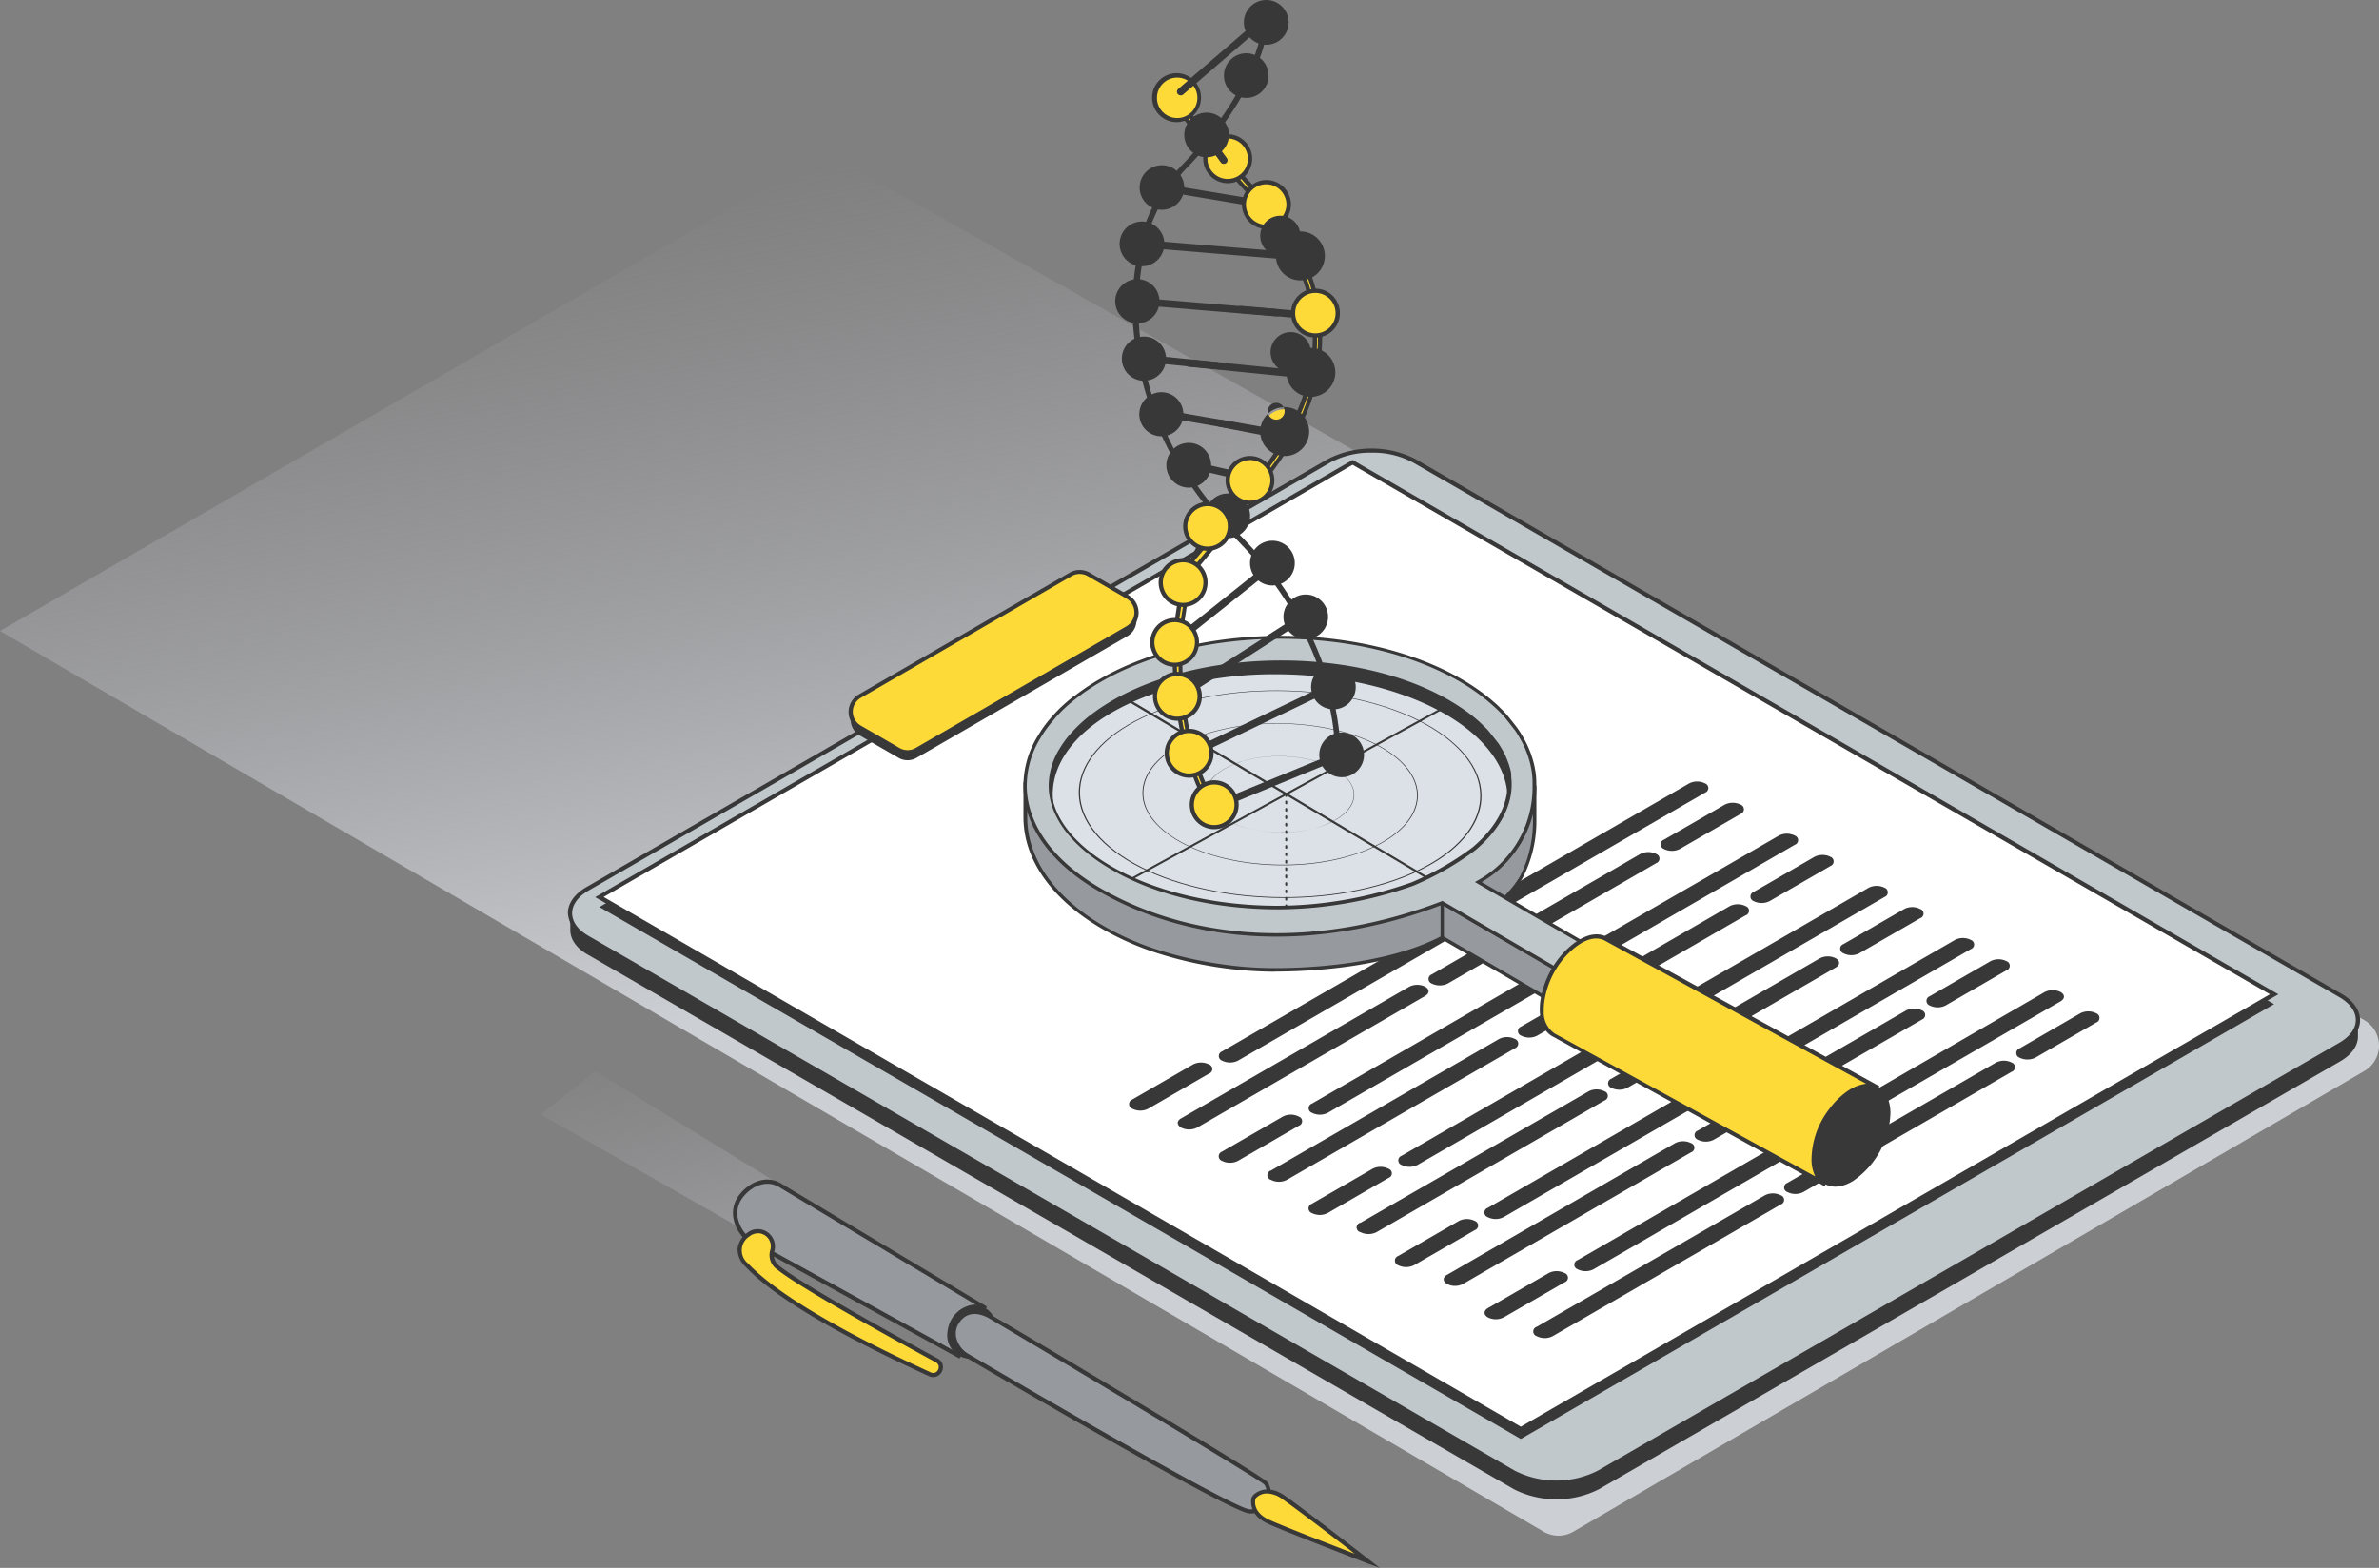 <svg height="239.74" width="363.71" xmlns="http://www.w3.org/2000/svg" xmlns:xlink="http://www.w3.org/1999/xlink"><rect width="100%" height="100%" fill="#808080" stroke="none"/><linearGradient id="a" gradientUnits="objectBoundingBox" x1=".52" x2=".339" y1=".553" y2=".013"><stop offset="0" stop-color="#cccfd3"/><stop offset="1" stop-color="#b2b1b8" stop-opacity="0"/></linearGradient><linearGradient id="b" x1=".74" x2=".261" xlink:href="#a" y1="1.208" y2="-.162"/><path d="M379.64 188.89L258.7 259.33a4.5 4.5 0 0 1-4.53 0l-236-137.72 126.34-73.12 235.08 132.6a4.49 4.49 0 0 1 .05 7.8z" fill="url(#a)" transform="translate(-18.17 -25.13)"/><path d="M87.97 140.02a6.351 6.351 0 0 1 1.87-1.57l113.34-65.44a14.47 14.47 0 0 1 13 0l141.62 81.74a7 7 0 0 1 1.48 1.12l1.21.08v2.54c0 1.37-.9 2.74-2.69 3.78l-113.35 65.44a14.45 14.45 0 0 1-13 0L89.88 145.98c-1.79-1-2.69-2.39-2.69-3.76v-2.56z" fill="#383838"/><path d="M231.42 225.17a14.51 14.51 0 0 0 13 0l113.38-65.45c3.58-2.07 3.58-5.45 0-7.53L216.22 70.46a14.47 14.47 0 0 0-13 0L89.88 135.87c-3.59 2.07-3.59 5.46 0 7.52z" fill="#c1c8cc"/><path d="M237.88 227.04a13.69 13.69 0 0 0 6.68-1.59L357.96 160c1.84-1.06 2.85-2.49 2.85-4s-1-3-2.85-4.05L216.38 70.18a14.77 14.77 0 0 0-13.36 0L89.68 135.62c-1.84 1.06-2.86 2.5-2.86 4a4.766 4.766 0 0 0 2.86 4l141.57 81.83a13.72 13.72 0 0 0 6.63 1.59zM209.7 69.22a12.9 12.9 0 0 1 6.36 1.52l141.58 81.73c1.63.94 2.52 2.18 2.52 3.49s-.9 2.54-2.52 3.48l-113.36 65.43a14.07 14.07 0 0 1-12.7 0L90 143.12c-1.63-.93-2.53-2.17-2.53-3.48s.9-2.54 2.53-3.48l113.35-65.42a12.88 12.88 0 0 1 6.35-1.52z" fill="#383838"/><path d="M232.51 220.03l115.16-66.49-140.88-81.33-115.15 66.48z" fill="#383838"/><path d="M232.51 218.53l115.16-66.5L206.79 70.7 91.64 137.18z" fill="#fff"/><path d="M232.51 218.87l115.81-66.84-141.53-81.7-115.8 66.85zm114.52-66.84l-114.52 66.12-140.23-81 114.51-66.08z" fill="#383838"/><path d="M221.14 143.77l-31.87 18.41a2.75 2.75 0 0 1-2.44 0 .75.75 0 0 1 0-1.41l31.88-18.41a2.73 2.73 0 0 1 2.43 0 .74.74 0 0 1 0 1.41zm32.07-11.79l-31.87 18.41a2.75 2.75 0 0 1-2.44 0 .74.74 0 0 1 0-1.4l31.88-18.41a2.67 2.67 0 0 1 2.43 0 .74.74 0 0 1 0 1.4zm-80.1 36.14l9.29-5.36a2.69 2.69 0 0 1 2.44 0 .74.74 0 0 1 0 1.4l-9.3 5.37a2.67 2.67 0 0 1-2.43 0 .75.75 0 0 1 0-1.41zm81.27-39.72l9.3-5.36a2.69 2.69 0 0 1 2.44 0 .75.75 0 0 1 0 1.41l-9.3 5.36a2.69 2.69 0 0 1-2.44 0 .75.75 0 0 1 0-1.41zm-31.01 11.53l34.87-20.14a2.69 2.69 0 0 1 2.44 0 .75.75 0 0 1 0 1.41l-34.88 20.13a2.67 2.67 0 0 1-2.43 0 .74.74 0 0 1 0-1.4zM180.59 171l34.87-20.13a2.75 2.75 0 0 1 2.44 0c.67.4.67 1 0 1.41l-34.88 20.14a2.73 2.73 0 0 1-2.43 0c-.71-.41-.71-1.04 0-1.42zm54.29-19.25l-31.87 18.4a2.69 2.69 0 0 1-2.44 0 .74.74 0 0 1 0-1.4l31.88-18.41a2.67 2.67 0 0 1 2.43 0 .74.74 0 0 1 0 1.41zm32-11.79l-31.87 18.4a2.69 2.69 0 0 1-2.44 0 .74.74 0 0 1 0-1.4l31.88-18.41a2.73 2.73 0 0 1 2.43 0 .74.74 0 0 1 0 1.41zm-80.05 36.13l9.3-5.36a2.67 2.67 0 0 1 2.43 0 .74.74 0 0 1 0 1.41l-9.3 5.37a2.73 2.73 0 0 1-2.43 0 .75.75 0 0 1 0-1.42zm81.28-39.71l9.3-5.37a2.73 2.73 0 0 1 2.43 0 .75.75 0 0 1 0 1.41l-9.3 5.37a2.73 2.73 0 0 1-2.43 0 .75.75 0 0 1 0-1.41zm-31.02 11.49l34.87-20.1a2.69 2.69 0 0 1 2.44 0 .74.74 0 0 1 0 1.4l-34.88 20.14a2.73 2.73 0 0 1-2.43 0 .75.75 0 0 1 0-1.44zm-42.78 31.11l34.87-20.11a2.69 2.69 0 0 1 2.44 0 .75.75 0 0 1 0 1.41l-34.88 20.13a2.67 2.67 0 0 1-2.43 0 .74.74 0 0 1 0-1.43zm54.28-19.26l-31.88 18.41a2.73 2.73 0 0 1-2.43 0 .74.74 0 0 1 0-1.4l31.87-18.41a2.69 2.69 0 0 1 2.44 0 .74.74 0 0 1 0 1.4zm32.07-11.79l-31.87 18.41a2.75 2.75 0 0 1-2.44 0 .74.74 0 0 1 0-1.4l31.87-18.41a2.69 2.69 0 0 1 2.44 0c.68.39.68 1.02 0 1.4zm-80.11 36.14l9.3-5.36a2.69 2.69 0 0 1 2.44 0 .74.74 0 0 1 0 1.4l-9.3 5.37a2.69 2.69 0 0 1-2.44 0 .75.75 0 0 1 0-1.41zm81.28-39.71l9.3-5.37a2.67 2.67 0 0 1 2.43 0 .74.74 0 0 1 0 1.41l-9.3 5.36a2.67 2.67 0 0 1-2.43 0 .74.74 0 0 1 0-1.4zm-31.01 11.51l34.87-20.13a2.73 2.73 0 0 1 2.43 0 .75.75 0 0 1 0 1.41l-34.87 20.14a2.73 2.73 0 0 1-2.43 0c-.68-.42-.68-1.03 0-1.42zm-42.78 31.08l34.84-20.08a2.67 2.67 0 0 1 2.43 0 .74.74 0 0 1 0 1.4l-34.87 20.14a2.73 2.73 0 0 1-2.43 0 .74.74 0 0 1 .03-1.46zm53.74-19.25l-31.9 18.4a2.69 2.69 0 0 1-2.44 0 .74.74 0 0 1 0-1.4l31.88-18.41a2.73 2.73 0 0 1 2.43 0 .74.74 0 0 1 .03 1.41zm32.1-11.83l-31.87 18.4a2.69 2.69 0 0 1-2.44 0 .74.74 0 0 1 0-1.4l31.85-18.37a2.73 2.73 0 0 1 2.43 0 .74.74 0 0 1 .03 1.37zm-80.13 36.18l9.29-5.36a2.69 2.69 0 0 1 2.44 0 .74.74 0 0 1 0 1.4l-9.3 5.37a2.73 2.73 0 0 1-2.43 0 .75.75 0 0 1 0-1.41zm81.27-39.72l9.3-5.36a2.69 2.69 0 0 1 2.44 0 .74.74 0 0 1 0 1.4l-9.3 5.37a2.69 2.69 0 0 1-2.44 0 .75.75 0 0 1 0-1.41zm-31.01 11.54l34.87-20.15a2.67 2.67 0 0 1 2.43 0 .74.74 0 0 1 0 1.4l-34.87 20.14a2.67 2.67 0 0 1-2.43 0 .74.74 0 0 1 0-1.39zm-42.78 31.06l34.87-20.14a2.73 2.73 0 0 1 2.43 0 .74.74 0 0 1 0 1.41l-34.87 20.13a2.67 2.67 0 0 1-2.43 0c-.68-.39-.68-1.02 0-1.4zm54.27-19.26l-31.87 18.41a2.69 2.69 0 0 1-2.44 0 .74.74 0 0 1 0-1.4l31.88-18.41a2.67 2.67 0 0 1 2.43 0c.68.39.68 1.02 0 1.4zm32.07-11.8l-31.87 18.4a2.69 2.69 0 0 1-2.44 0 .74.74 0 0 1 0-1.4l31.88-18.39a2.67 2.67 0 0 1 2.43 0 .74.74 0 0 1 0 1.39zm-80.1 36.15l9.3-5.36a2.67 2.67 0 0 1 2.43 0 .74.74 0 0 1 0 1.41l-9.3 5.36a2.67 2.67 0 0 1-2.43 0c-.67-.38-.67-1.01 0-1.41zm81.28-39.71l9.29-5.37a2.69 2.69 0 0 1 2.44 0 .75.75 0 0 1 0 1.41l-9.3 5.37a2.73 2.73 0 0 1-2.43 0 .75.75 0 0 1 0-1.41zm-31.02 11.56l34.87-20.18a2.75 2.75 0 0 1 2.44 0c.67.4.67 1 0 1.41l-34.88 20.14a2.73 2.73 0 0 1-2.43 0 .75.75 0 0 1 0-1.37zm-42.78 31l34.87-20.1a2.69 2.69 0 0 1 2.44 0 .74.74 0 0 1 0 1.4l-34.88 20.14a2.67 2.67 0 0 1-2.43 0 .75.75 0 0 1 0-1.44zm-94.81-87l32.21-18.6a2.77 2.77 0 0 0 0-4.81l-5.9-3.42a2.78 2.78 0 0 0-2.79 0l-32.22 18.6a2.79 2.79 0 0 0 0 4.82l5.92 3.41a2.76 2.76 0 0 0 2.78 0z" fill="#383838"/><path d="M140.14 114.68l32.21-18.6a2.77 2.77 0 0 0 0-4.81l-5.9-3.43a2.83 2.83 0 0 0-2.79 0l-32.22 18.61a2.78 2.78 0 0 0 0 4.81l5.91 3.42a2.76 2.76 0 0 0 2.79 0z" fill="#feda39"/><path d="M138.75 115.37a3.18 3.18 0 0 0 1.55-.41l32.22-18.6a3.1 3.1 0 0 0 0-5.37l-5.9-3.42a3.11 3.11 0 0 0-3.11 0l-32.22 18.61a3.1 3.1 0 0 0 0 5.37l5.91 3.42a3.12 3.12 0 0 0 1.55.4zm1.23-1a2.46 2.46 0 0 1-2.46 0l-5.91-3.42a2.45 2.45 0 0 1 0-4.25l32.22-18.61a2.46 2.46 0 0 1 2.46 0l5.91 3.42a2.46 2.46 0 0 1 0 4.26z" fill="#383838"/><path d="M206.7 195.52l86.21 49.06c3.07 1.75 7.24-3.4 6.11-4.05l-83.94-51.61z" fill="url(#b)" transform="translate(-124.031 -25.13)"/><path d="M119.4 181.31c-2.39-1.55-5 0-6.32 1.91-1.44 2.15-.47 5.18 1.93 6.73l31.55 17.34 3.92-7.42z" fill="#969a9f"/><path d="M146.69 207.73l4.19-7.94-.26-.16-31.07-18.59c-2.45-1.59-5.31-.16-6.76 2a4.48 4.48 0 0 0-.62 3.43 5.9 5.9 0 0 0 2.65 3.75zm3.36-7.7l-3.62 6.82-31.26-17.18a5.27 5.27 0 0 1-2.35-3.33 3.84 3.84 0 0 1 .53-2.94c1.27-1.9 3.76-3.19 5.87-1.82z" fill="#383838"/><path d="M114.17 193.43c5.1 5.42 17 11.67 28 16.7a1.183 1.183 0 1 0 1.05-2.12c-10.35-5.64-21.12-11.7-24.12-14.1a2.4 2.4 0 0 1-1-2.64 2.34 2.34 0 0 0-1.06-2.7 2.26 2.26 0 0 0-2.57.19c-1.18.92-2.3 2.55-.3 4.67z" fill="#feda39"/><path d="M142.68 210.57a1.49 1.49 0 0 0 1.31-.84 1.47 1.47 0 0 0-.62-2c-13.3-7.24-21.63-12.11-24.08-14.07a2.1 2.1 0 0 1-.92-2.3 2.66 2.66 0 0 0-1.21-3.07 2.59 2.59 0 0 0-2.93.22 3.49 3.49 0 0 0-1.47 2.45 3.62 3.62 0 0 0 1.18 2.69c4.29 4.57 13.74 10.21 28.08 16.77a1.65 1.65 0 0 0 .66.15zm-26.84-22a1.989 1.989 0 0 1 1.91 2.6 2.68 2.68 0 0 0 1.14 3c2.51 2 10.64 6.77 24.17 14.13a.83.83 0 0 1 .35 1.15.81.81 0 0 1-1.12.39c-14.07-6.43-23.71-12.18-27.88-16.62l-.24.22.24-.22a2.545 2.545 0 0 1 .23-4.21 1.94 1.94 0 0 1 1.24-.42zm29.04 14.91a3.6 3.6 0 0 0 3.15 4.27 4.53 4.53 0 0 0 4.24-4 3.62 3.62 0 0 0-3.15-4.28 4.55 4.55 0 0 0-4.24 4.01z" fill="#383838"/><path d="M151.39 201.31c-1.9-1.09-3.9-1.05-5.16 1-1 1.61-.2 3.93 1.71 5 0 0 40.34 23.69 43.07 23.76a2.67 2.67 0 0 0 2.62-1.36 2.83 2.83 0 0 0-.1-2.94c-.36-.68-42.14-25.46-42.14-25.46z" fill="#969a9f"/><path d="M191.15 231.42a3 3 0 0 0 2.73-1.55 3.07 3.07 0 0 0-.1-3.24c-.36-.72-29.67-18.15-42.26-25.61-2.28-1.31-4.37-.89-5.59 1.11a3.44 3.44 0 0 0-.36 2.68 4.58 4.58 0 0 0 2.18 2.79c1.65 1 40.44 23.73 43.22 23.8zm-39.92-29.83c11.39 6.76 41.14 24.48 42.05 25.4a2.46 2.46 0 0 1 .07 2.58 2.41 2.41 0 0 1-2.34 1.2c-2.17-.06-31.7-17.14-42.9-23.72a3.87 3.87 0 0 1-1.88-2.39 2.84 2.84 0 0 1 .28-2.19c1.37-2.31 3.56-1.54 4.72-.88z" fill="#383838"/><path d="M191.673 229.02l.16-.19c.47-.48 2-1.57 4.37.1 2.65 1.83 12.86 9.74 12.86 9.74s-12.12-4.63-15-5.95c-2.72-1.22-2.55-3.05-2.39-3.7z" fill="#feda39"/><path d="M210.97 239.74l-1.72-1.33c-.1-.08-10.24-7.94-12.86-9.74s-4.34-.52-4.79-.07l-.24.35c-.15.61-.42 2.72 2.53 4.06s14.93 5.91 15.05 6zm-17.23-11.38a4.09 4.09 0 0 1 2.28.84c1.94 1.34 8.06 6 11.1 8.38-3.59-1.38-10.82-4.18-13-5.16-2.35-1.06-2.33-2.58-2.18-3.25l.11-.14a2.28 2.28 0 0 1 1.69-.67zm-23.1-123.62c13.89-7.32 36.47-7.3 50.3 0 8.16 4.33 11.48 10.26 9.95 15.89-1-3.86-4.35-7.6-9.95-10.57-13.83-7.32-36.41-7.34-50.3 0a20 20 0 0 0-9.9 12.18c-1.57-5.68 1.63-13.15 9.9-17.5z" fill="#383838"/><path d="M177.23 105.51c16.39-5.35 38-2.41 48.22 6.56s5.15 20.61-11.25 26-38 2.41-48.22-6.56-5.15-20.64 11.25-26z" fill="#dbe1e7"/><path d="M196.42 140.97a58.15 58.15 0 0 0 17.87-2.68c9.25-3 15.26-8.14 16.47-14 .9-4.35-.88-8.63-5.14-12.37-10.25-9-32-12-48.48-6.61-9.25 3-15.26 8.14-16.47 14.05-.9 4.35.88 8.62 5.14 12.37 6.79 5.92 18.61 9.24 30.61 9.24zm-1.39-37.87c11.87 0 23.54 3.27 30.25 9.16 4.1 3.62 5.82 7.72 5 11.87-1.18 5.72-7.06 10.7-16.13 13.66-16.31 5.33-37.83 2.41-48-6.51-4.11-3.61-5.83-7.71-5-11.87 1.18-5.71 7.06-10.69 16.13-13.65a57.83 57.83 0 0 1 17.75-2.66z" fill="#383838"/><path d="M211.98 135.07c14.42-4.49 18.85-14.25 9.89-21.76s-28-10-42.42-5.5-18.86 14.25-9.89 21.76 28 9.98 42.42 5.5zm-32.434-27.2c14.34-4.46 33.25-2 42.16 5.46s4.5 17.17-9.83 21.63-33.25 2-42.16-5.46-4.496-17.15 9.83-21.63z" fill="#383838"/><path d="M206.83 130.76c9.86-3.07 12.9-9.74 6.77-14.88s-19.14-6.82-29-3.76-12.9 9.74-6.76 14.88 19.13 6.87 28.99 3.76zm-22.17-18.58c9.8-3.05 22.73-1.37 28.83 3.73s3.08 11.74-6.72 14.79-22.74 1.37-28.83-3.73-3.06-11.74 6.72-14.79z" fill="#383838"/><path d="M196.64 121.87a.15.15 0 0 0 .15-.14v-.15a.15.15 0 1 0-.3 0v.15a.15.15 0 0 0 .15.14zm0 17a.15.15 0 0 0 .15-.15v-.28a.15.15 0 1 0-.3 0v.28a.15.15 0 0 0 .15.15zm0-1.14a.15.15 0 0 0 .15-.14v-.29a.15.15 0 1 0-.3 0v.29a.15.15 0 0 0 .15.1zm0-1.13a.15.15 0 0 0 .15-.15v-.28a.15.15 0 1 0-.3 0v.28a.15.15 0 0 0 .15.11zm0-1.13a.15.15 0 0 0 .15-.15v-.28a.15.15 0 1 0-.3 0v.28a.15.15 0 0 0 .15.11zm0-1.14a.15.15 0 0 0 .15-.14v-.32a.15.15 0 0 0-.3 0v.29a.15.15 0 0 0 .15.13zm0-1.13a.15.15 0 0 0 .15-.15v-.28a.15.15 0 0 0-.3 0v.28a.15.15 0 0 0 .15.11zm0-1.13a.15.15 0 0 0 .15-.15v-.28a.15.15 0 1 0-.3 0v.23a.15.15 0 0 0 .15.16zm0-1.14a.15.15 0 0 0 .15-.14v-.29a.15.15 0 1 0-.3 0v.29a.15.15 0 0 0 .15.08zm0-1.13a.15.15 0 0 0 .15-.15v-.28a.15.15 0 1 0-.3 0v.28a.15.15 0 0 0 .15.11zm0-1.14a.15.15 0 0 0 .15-.14v-.28a.15.15 0 1 0-.3 0v.28a.15.15 0 0 0 .15.1zm0-1.13a.15.15 0 0 0 .15-.15v-.28a.15.15 0 0 0-.3 0v.28a.15.15 0 0 0 .15.11zm0-1.13a.15.15 0 0 0 .15-.15v-.28a.15.15 0 0 0-.3 0v.28a.15.15 0 0 0 .15.11zm0-1.14a.15.15 0 0 0 .15-.14v-.29a.15.15 0 1 0-.3 0v.29a.15.15 0 0 0 .15.1zm0-1.13a.15.15 0 0 0 .15-.15v-.28a.15.15 0 1 0-.3 0v.28a.15.15 0 0 0 .15.11zm0-1.13a.15.15 0 0 0 .15-.15v-.28a.15.15 0 1 0-.3 0v.28a.15.15 0 0 0 .15.11zm0 16.87a.15.15 0 0 0 .15-.14v-.15a.15.15 0 1 0-.3 0v.15a.15.15 0 0 0 .15.14z" fill="#383838"/><path d="M201.69 126.45c5.31-1.65 6.94-5.24 3.64-8s-10.29-3.67-15.6-2-6.93 5.24-3.63 8 10.29 3.65 15.59 2zm-11.92-10c5.27-1.64 12.23-.74 15.51 2s1.65 6.31-3.62 8-12.23.74-15.51-2-1.65-6.35 3.62-7.99z" fill="#383838"/><path d="M217.94 134.24a.28.28 0 0 0 .13 0 .2.2 0 0 0 .09-.15v-.06l-.07-.06-45.07-26.79a.19.19 0 0 0-.1 0 .2.2 0 0 0-.13 0 .15.15 0 0 0-.09.14v.06l.07.06 45.11 26.78z" fill="#383838"/><path d="M168.06 136.98a.14.14 0 0 1 .09-.13l51.92-28.44.34.17-52.06 28.51a.21.21 0 0 1-.12 0 .19.19 0 0 1-.1 0l-.07-.05z" fill="#383838"/><path d="M234.61 120.11v5.55a18.73 18.73 0 0 1-2.07 8.46c-1.18 1.92-2.67 3.6-6.31 6.34l-.83-5.89s8.27-9.65 9.21-14.46z" fill="#969a9f"/><path d="M226.05 140.94l.36-.27c3.76-2.83 5.22-4.55 6.37-6.41a18.93 18.93 0 0 0 2.11-8.6v-5.55l-.52-.05c-.93 4.69-9.06 14.25-9.14 14.34l-.07.09v.12zm8.31-19.07v3.84a18.46 18.46 0 0 1-2 8.32c-1.08 1.75-2.46 3.38-5.89 6l-.75-5.33c.77-.98 6.7-8.06 8.64-12.83z" fill="#383838"/><path d="M220.48 135.6c-4.6 1.81-6.26 2.35-7.94 2.85a59.28 59.28 0 0 1-10 2 64.15 64.15 0 0 1-17.88-.56 48.45 48.45 0 0 1-16.59-5.93c-7.54-4.56-11.33-13.2-11.33-13.2v4.19c0 6 3.79 12 11.32 16.53a43.28 43.28 0 0 0 9.09 4.07 57.9 57.9 0 0 0 8.68 2.05 56.861 56.861 0 0 0 9 .73c6.21 0 17.7-.78 25.64-4.94z" fill="#969a9f"/><path d="M194.88 148.56c4.89 0 17.2-.49 25.76-5l.14-.07v-8.29l-.36.14c-4.41 1.73-6.12 2.31-7.91 2.83a57.152 57.152 0 0 1-10 2 64.11 64.11 0 0 1-17.81-.56 48.32 48.32 0 0 1-16.5-5.89c-7.38-4.47-11.18-13-11.22-13.08l-.51-1.17v5.46c0 6.34 4.08 12.29 11.45 16.75a43.16 43.16 0 0 0 9.14 4.1 60 60 0 0 0 17.78 2.8zm25.37-5.37c-8.45 4.37-20.54 4.84-25.37 4.84a56.89 56.89 0 0 1-9-.73 57.849 57.849 0 0 1-8.64-2 42.63 42.63 0 0 1-9-4c-7.2-4.36-11.18-10.15-11.19-16.3v-3c1.28 2.45 5 8.67 10.92 12.28a48.59 48.59 0 0 0 16.68 6 64.75 64.75 0 0 0 18 .56 58.91 58.91 0 0 0 10.08-2c1.76-.51 3.44-1.08 7.6-2.71z" fill="#383838"/><path d="M220.48 143.35l30.55 17.8-.02-5.33-30.53-17.79z" fill="#969a9f"/><path d="M251.29 161.61v-5.94l-.13-.08-30.92-18v5.93l.13.08zm-.54-5.64v4.72l-30-17.49v-4.71z" fill="#383838"/><path d="M258.03 153.49l-5.51 3.19-32-18.63c-20.27 7.78-39.11 5.7-52.48-2.06-7.37-4.29-11.13-9.88-11.3-15.5a14.3 14.3 0 0 1 2.21-7.91 16.1 16.1 0 0 1 1.43-2.05c.27-.33.55-.66.85-1s.61-.66.94-1a25.151 25.151 0 0 1 2.15-1.88c.39-.3.79-.61 1.21-.91l.64-.44c.44-.29.88-.58 1.33-.86l.73-.42c15.25-8.8 40-8.8 55.13 0l.7.42c.4.25.8.5 1.18.76a28.241 28.241 0 0 1 3.06 2.34c.35.3.68.62 1 .93s.58.59.86.89c.13.15 1.69 2.12 1.7 2.14a5.812 5.812 0 0 1 .4.61c.09.13.57.95.71 1.23s.2.37.29.56.14.3.21.46l.3.74a1.592 1.592 0 0 0 .14.4c.1.28.31 1.06.34 1.17.09.35.16.7.22 1a5 5 0 0 1 .08.54 10.643 10.643 0 0 1 .09 1.49v.4a16.47 16.47 0 0 1-8.61 14.7zm-32.63-23.71c3.49-3 5.36-6.31 5.42-9.68v-.33a7.86 7.86 0 0 0-.06-1 .58.58 0 0 1 0-.19.357.357 0 0 0-.05-.22 6.854 6.854 0 0 0-.16-.76 6.746 6.746 0 0 0-.25-.86 2.2 2.2 0 0 0-.1-.28c-.04-.09-.15-.39-.23-.58l-.17-.36a3.812 3.812 0 0 0-.2-.41c-.12-.22-.47-.82-.57-1a4.044 4.044 0 0 0-.24-.37c-.27-.34-1.24-1.57-1.5-1.88l-.65-.69c-.31-.3-.56-.54-.83-.78a23.91 23.91 0 0 0-2.68-2c-.35-.24-.69-.46-1-.68-.16-.1-.27-.17-.39-.23l-.3-.18c-6.7-3.9-15.81-6.06-25.57-6.06s-18.9 2.17-25.71 6.09c-.22.14-.45.27-.67.39-.39.24-.8.51-1.2.78l-.54.38c-.37.25-.73.52-1.06.78a23.913 23.913 0 0 0-1.83 1.61c-.25.25-.53.53-.78.82s-.5.55-.73.84a15.843 15.843 0 0 0-1.09 1.56 10.64 10.64 0 0 0-1.69 5.88c.13 4.51 3.48 8.89 9.42 12.34 6.74 3.93 15.83 6.08 25.58 6.08a63 63 0 0 0 20.51-3.61 45.12 45.12 0 0 0 9.32-5.4z" fill="#c1c8cc"/><path d="M252.52 156.99l6-3.5-32-18.62a16.76 16.76 0 0 0 8.36-14.69v-.37a12.081 12.081 0 0 0-.1-1.57 3.753 3.753 0 0 0-.09-.56 9.57 9.57 0 0 0-.21-1 10.148 10.148 0 0 0-.36-1.2 1 1 0 0 0-.07-.21l-.06-.18-.31-.76-.21-.47c-.08-.18-.18-.36-.27-.53-.17-.33-.66-1.16-.75-1.3s-.26-.41-.41-.62c-.29-.42-1.69-2.15-1.7-2.16-.28-.31-.57-.61-.88-.9a12.872 12.872 0 0 0-1-.95 29.864 29.864 0 0 0-3.08-2.36c-.38-.26-.79-.51-1.2-.77l-.69-.41c-15.23-8.85-40.08-8.85-55.4 0l-.59.34-.14.09c-.46.28-.91.57-1.35.86l-.64.45c-.4.28-.79.57-1.16.86h-.06a26.729 26.729 0 0 0-2.18 1.9c-.33.33-.65.66-.95 1s-.58.65-.86 1a17.842 17.842 0 0 0-1.44 2.08 14.46 14.46 0 0 0-2.25 8.06c.18 6 4.24 11.54 11.43 15.72 14.66 8.52 33.83 9.29 52.58 2.13zm5-3.5l-5 2.89-32-18.62-.12.05c-18.64 7.16-37.69 6.41-52.24-2.05-7-4.09-11-9.51-11.18-15.28a14 14 0 0 1 2.18-7.77 17.21 17.21 0 0 1 1.4-2c.27-.32.55-.65.84-1s.61-.65.93-1a25.32 25.32 0 0 1 2.13-1.86l.06-.05c.37-.28.75-.57 1.14-.85.21-.15.42-.3.64-.44.43-.29.87-.57 1.32-.85l.14-.08.58-.34c15.18-8.76 39.79-8.76 54.87 0l.69.41c.4.25.8.5 1.17.76a29 29 0 0 1 3 2.32c.33.29.66.59 1 .92s.58.59.85.88c.11.12 1.44 1.8 1.65 2.08a6 6 0 0 1 .39.59c.08.12.55.93.7 1.21s.2.38.28.55l.21.46c.1.23.19.48.29.73a1.887 1.887 0 0 1 .06.18 1.179 1.179 0 0 1 .07.2c.1.28.32 1 .35 1.16.09.38.16.71.21 1a3.558 3.558 0 0 1 .07.52 9.7 9.7 0 0 1 .1 1.47v.4a16.28 16.28 0 0 1-8.42 14.57l-.39.22zm-62-14.44a62.62 62.62 0 0 0 20.587-3.63 44.709 44.709 0 0 0 9.48-5.44c3.55-3 5.46-6.43 5.52-9.87v-.34a8.449 8.449 0 0 0-.07-1 1.372 1.372 0 0 1 0-.16v-.28a3.69 3.69 0 0 0-.16-.76c-.06-.26-.19-.66-.26-.88l-.34-.88a1.76 1.76 0 0 0-.09-.2l-.12-.27-.17-.32c-.12-.23-.48-.84-.58-1l-.17-.27-.2-.26c-.36-.46-1.15-1.46-1.38-1.74a7.6 7.6 0 0 0-.68-.7c-.23-.22-.57-.56-.84-.8a23.079 23.079 0 0 0-2.7-2.06c-.35-.24-.7-.46-1.06-.68-.15-.1-.26-.16-.37-.22l-.32-.2c-6.77-3.93-15.89-6.1-25.71-6.1s-19 2.18-25.85 6.13l-.63.38c-.43.26-.84.53-1.25.8l-.54.38c-.37.26-.73.53-1.08.79-.66.53-1.28 1.08-1.84 1.63-.26.26-.54.54-.8.83s-.5.56-.73.85a14.422 14.422 0 0 0-1.11 1.59 10.87 10.87 0 0 0-1.73 6c.13 4.6 3.52 9.06 9.54 12.56 6.69 3.94 15.83 6.12 25.63 6.12zm.3-37.55c9.72 0 18.76 2.14 25.44 6l.3.18.38.22a11.581 11.581 0 0 1 1 .67 24.319 24.319 0 0 1 2.65 2c.27.23.51.46.82.77s.44.45.65.68l1.37 1.72.17.23a2.131 2.131 0 0 1 .16.25c.1.16.45.76.57 1a3.142 3.142 0 0 1 .15.31l.12.25.09.18.32.84c.07.21.22.75.25.85s.11.49.16.73v.12a.431.431 0 0 0 0 .12.48.48 0 0 0 0 .19 6.811 6.811 0 0 1 .06.93v.33c-.06 3.29-1.9 6.57-5.33 9.48a44.16 44.16 0 0 1-9.31 5.35 62.161 62.161 0 0 1-20.42 3.6c-9.71 0-18.75-2.15-25.45-6-5.86-3.4-9.16-7.7-9.28-12.12a10.33 10.33 0 0 1 1.65-5.74 14.768 14.768 0 0 1 1.07-1.53c.23-.28.47-.56.71-.83s.53-.55.78-.8a20 20 0 0 1 1.8-1.59c.33-.26.69-.53 1-.78l.54-.38c.39-.26.8-.52 1.19-.76l.66-.39c6.91-3.93 15.99-6.08 25.71-6.08z" fill="#383838"/><path d="M238.88 146.32c1.47-1.69 4.22-4 6.64-2.79l41.67 22.85a3 3 0 0 0-.88-.31 5.12 5.12 0 0 0-3.61 1 11.649 11.649 0 0 0-2.81 2.75 12.61 12.61 0 0 0-2.62 7.52 4.061 4.061 0 0 0 1.83 3.78l-41.57-22.79c-1.09-.6-1.78-1.91-1.83-3.78a8.6 8.6 0 0 1 .07-1.34 13.4 13.4 0 0 1 3.11-6.89z" fill="#feda39"/><g fill="#383838"><path d="M278.95 181.39l.31-.56a3.92 3.92 0 0 1-1.66-3.51 12.25 12.25 0 0 1 2.56-7.32 11.09 11.09 0 0 1 2.72-2.67 4.86 4.86 0 0 1 3.37-.94 2.58 2.58 0 0 1 .78.27l.31-.56-41.68-22.85c-2.93-1.49-6.13 1.81-7 2.86a13.76 13.76 0 0 0-3.17 7 10.138 10.138 0 0 0-.08 1.39c.06 1.93.77 3.37 2 4zm6.34-15.68a6.47 6.47 0 0 0-2.77 1.08 12.05 12.05 0 0 0-2.89 2.83 12.85 12.85 0 0 0-2.68 7.71 6 6 0 0 0 .57 2.55l-39.84-21.85a3.919 3.919 0 0 1-1.66-3.5 8.68 8.68 0 0 1 .07-1.29 13.18 13.18 0 0 1 3-6.71c.84-1 3.75-4 6.25-2.71z"/><path d="M282.96 166.87c3.24-2 6-.52 6.06 3.26a13.13 13.13 0 0 1-5.69 10.43c-3.26 2-6 .51-6.06-3.26a13.06 13.06 0 0 1 5.69-10.43zm-109-128.12a.46.46 0 0 1 .45-.38.45.45 0 0 1 .47.5.36.36 0 0 1 0 .1c-2.07 9.5-.35 21.42 5.89 32a.4.4 0 0 1-.33.61.41.41 0 0 1-.36-.23 49.92 49.92 0 0 1-6.6-19.2 39.729 39.729 0 0 1 .48-13.4z"/><path d="M170.5 46.06a3.38 3.38 0 1 0 3.38-3.38 3.38 3.38 0 0 0-3.38 3.38z"/><ellipse cx="174.89" cy="54.84" rx="3.38" ry="3.38"/><path d="M174.18 63.35a3.37 3.37 0 1 0 .987-2.393 3.38 3.38 0 0 0-.987 2.393z"/><path d="M195.16 66.77a.552.552 0 1 0 .09-1.1l-16.56-2.87a.553.553 0 1 0-.19 1.09l16.56 2.87zm-8.67-10.27a.551.551 0 1 0 .06-1.1l-11.07-1.11a.56.56 0 0 0-.6.5.55.55 0 0 0 .49.6l11.07 1.11zm8.74-8.12a.55.55 0 0 0 .55-.51.54.54 0 0 0-.5-.59l-21.4-1.77a.56.56 0 0 0-.59.51.54.54 0 0 0 .5.59l21.36 1.77z"/><path d="M195.94 67.11a.56.56 0 0 0 .09-1.11l-9.4-1.84a.57.57 0 0 0-.65.46.56.56 0 0 0 .45.64l9.45 1.84zm5.2-18.24a.556.556 0 0 0 .04-1.11l-11.48-1a.56.56 0 0 0-.1 1.11l11.49 1zm-.64 9.07a.56.56 0 0 0 .06-1.11l-18.68-1.86a.56.56 0 1 0-.11 1.11l18.63 1.86z"/></g><path d="M186.04 124.87l.63-.55c-6.49-7.62-10.29-34.34.94-45 10.052-9.45 14.81-19.45 14.14-29.45-.62-9.34-5.7-16.1-8.68-19.31-7.46-8-13-15.22-13.07-15.3l-.67.51c.06.08 5.64 7.31 13.13 15.36 4.94 5.31 19.13 24.44-5.43 47.67-7.08 6.7-7.66 18.16-7.38 24.4.4 8.79 3.03 17.73 6.39 21.67z" fill="#feda39"/><path d="M186 125.32l1.13-1-.21-.24c-6.44-7.56-10.2-34 .91-44.52 10.13-9.59 14.92-19.61 14.25-29.8-.63-9.44-5.77-16.27-8.77-19.51-7.33-7.88-12.83-15-13.06-15.27l-.19-.26-1.18.91.2.25c.24.31 5.82 7.51 13.14 15.38 4.89 5.26 18.94 24.19-5.41 47.22-7.17 6.79-7.77 18.35-7.48 24.65.4 8.9 3.06 17.91 6.46 21.91zm.22-1l-.14.12c-3.22-4-5.71-12.68-6.11-21.27-.28-6.18.3-17.54 7.29-24.15 24.77-23.47 10.42-42.79 5.44-48.15-6.64-7.13-11.84-13.71-12.91-15.08l.15-.11c1.07 1.37 6.22 7.89 12.9 15.06 2.94 3.17 8 9.87 8.59 19.11.66 10-4.06 19.84-14 29.29-11.26 10.6-7.64 37.13-1.21 45.15z" fill="#383838"/><path d="M180.82 70.79l-.7.39a50.69 50.69 0 0 0 8.22 10.6c16.93 16.65 15.78 34.33 15.77 34.51l.83.07c0-.19 1.21-18.23-16-35.18a50.231 50.231 0 0 1-8.12-10.39zm-6.86-32.55l.91.19a25.4 25.4 0 0 1 6.25-12.41C192.8 14.07 193.75 4.7 193.79 4.31l-.84-.08c0 .09-1 9.49-12.43 21.21a26.24 26.24 0 0 0-6.56 12.8z" fill="#383838"/><path d="M184.28 78.87a3.42 3.42 0 1 0 3.41-3.41 3.42 3.42 0 0 0-3.41 3.41z" fill="#383838"/><path d="M184.28 24.27a3.42 3.42 0 1 0 3.41-3.4 3.42 3.42 0 0 0-3.41 3.4z" fill="#feda39"/><path d="M187.69 28.01a3.74 3.74 0 1 0-3.73-3.74 3.74 3.74 0 0 0 3.73 3.74zm0-6.83a3.09 3.09 0 1 1-3.09 3.09 3.09 3.09 0 0 1 3.09-3.09z" fill="#383838"/><path d="M176.52 14.93a3.42 3.42 0 1 0 3.36-3.42 3.42 3.42 0 0 0-3.36 3.42z" fill="#feda39"/><path d="M179.88 18.67a3.74 3.74 0 1 0-3.74-3.74 3.74 3.74 0 0 0 3.74 3.74zm0-6.8a3.09 3.09 0 1 1-3 3.06 3.09 3.09 0 0 1 3-3.06z" fill="#383838"/><ellipse cx="177.64" cy="28.67" fill="#383838" rx="3.41" ry="3.41"/><path d="M171.17 37.27a3.42 3.42 0 1 0 3.41-3.4 3.42 3.42 0 0 0-3.41 3.4zm7.15 33.87a3.42 3.42 0 1 0 3.42-3.42 3.42 3.42 0 0 0-3.42 3.42zm12.79 14.95a3.42 3.42 0 1 0 3.41-3.41 3.42 3.42 0 0 0-3.41 3.41zm5.11 8.23a3.41 3.41 0 1 0 1-2.418 3.42 3.42 0 0 0-1 2.418zm4.23 10.73a3.41 3.41 0 1 0 3.41-3.41 3.41 3.41 0 0 0-3.41 3.41zm1.25 10.36a3.42 3.42 0 1 0 3.41-3.41 3.42 3.42 0 0 0-3.41 3.41z" fill="#383838"/><path d="M185.21 124.03a.52.52 0 0 0 .21 0l19.49-8a.55.55 0 0 0 .31-.72.57.57 0 0 0-.73-.31L185 123a.54.54 0 0 0-.31.72.56.56 0 0 0 .52.31zm-4.6-17.22a.55.55 0 0 0 .3-.09l17.87-11.44a.55.55 0 0 0 .17-.77.56.56 0 0 0-.77-.17l-17.87 11.44a.55.55 0 0 0-.17.77.54.54 0 0 0 .47.26z" fill="#383838"/><path d="M180.88 88.79a.57.57 0 0 0 .43-.2l7.13-8.62a.554.554 0 1 0-.85-.71l-7.14 8.62a.57.57 0 0 0 .07.79.6.6 0 0 0 .36.12z" fill="#feda39"/><path d="M180.88 89.12a.86.86 0 0 0 .67-.32l7.14-8.62a.88.88 0 1 0-1.35-1.12l-7.14 8.62a.87.87 0 0 0-.2.64.84.84 0 0 0 .32.59.86.86 0 0 0 .56.21zm7.14-9.74a.225.225 0 0 1 .15.39l-7.14 8.62a.25.25 0 0 1-.33 0 .26.26 0 0 1-.09-.16.27.27 0 0 1 .06-.17l7.21-8.59a.25.25 0 0 1 .15-.09zm-8.95 19.8a.55.55 0 0 0 .35-.12l14.62-11.63a.56.56 0 0 0 .09-.78.57.57 0 0 0-.79-.09l-14.61 11.62a.57.57 0 0 0-.09.79.54.54 0 0 0 .43.21zm4.68 15.79a.69.69 0 0 0 .24 0l19.49-9.36a.56.56 0 0 0-.48-1l-19.5 9.36a.58.58 0 0 0-.26.75.56.56 0 0 0 .51.25z" fill="#383838"/><path d="M182.21 123.06a3.41 3.41 0 1 0 1-2.418 3.42 3.42 0 0 0-1 2.418z" fill="#feda39"/><path d="M185.62 126.79a3.74 3.74 0 1 0-3.73-3.73 3.74 3.74 0 0 0 3.73 3.73zm0-6.83a3.1 3.1 0 1 1-3.09 3.1 3.1 3.1 0 0 1 3.09-3.1z" fill="#383838"/><path d="M178.38 115.18a3.42 3.42 0 1 0 3.41-3.41 3.42 3.42 0 0 0-3.41 3.41z" fill="#feda39"/><path d="M181.79 118.92a3.74 3.74 0 1 0-3.73-3.74 3.74 3.74 0 0 0 3.73 3.74zm0-6.83a3.09 3.09 0 1 1-3.09 3.09 3.09 3.09 0 0 1 3.09-3.09z" fill="#383838"/><ellipse cx="179.59" cy="98.22" fill="#feda39" rx="3.41" ry="3.41"/><path d="M179.59 101.96a3.73 3.73 0 1 0-2.647-1.09 3.74 3.74 0 0 0 2.647 1.09zm0-6.83a3.1 3.1 0 1 1-3.1 3.09 3.1 3.1 0 0 1 3.1-3.09z" fill="#383838"/><path d="M177.47 89.07a3.42 3.42 0 1 0 3.42-3.41 3.42 3.42 0 0 0-3.42 3.41z" fill="#feda39"/><path d="M180.88 92.81a3.74 3.74 0 1 0-3.74-3.74 3.74 3.74 0 0 0 3.74 3.74zm0-6.83a3.1 3.1 0 1 1-3.1 3.09 3.1 3.1 0 0 1 3.1-3.09z" fill="#383838"/><path d="M181.21 80.48a3.42 3.42 0 1 0 3.42-3.42 3.42 3.42 0 0 0-3.42 3.42z" fill="#feda39"/><path d="M184.63 84.22a3.74 3.74 0 1 0-3.74-3.74 3.74 3.74 0 0 0 3.74 3.74zm0-6.83a3.09 3.09 0 1 1-2.191.9 3.09 3.09 0 0 1 2.191-.9zm4.92-4.07a.55.55 0 0 0 .54-.43.56.56 0 0 0-.42-.67l-7.13-1.63a.55.55 0 0 0-.66.42.56.56 0 0 0 .41.67l7.13 1.63z" fill="#383838"/><ellipse cx="191.11" cy="73.45" fill="#feda39" rx="3.41" ry="3.41"/><path d="M191.11 77.18a3.73 3.73 0 1 0-2.644-1.089 3.74 3.74 0 0 0 2.644 1.089zm0-6.83a3.1 3.1 0 1 1-3.09 3.1 3.1 3.1 0 0 1 3.09-3.1zm6.87-30.62a.56.56 0 0 0 .56-.52.57.57 0 0 0-.51-.6l-23.08-1.9a.581.581 0 1 0-.07 1.16l23.08 1.9zm-4.4-7.86a.56.56 0 0 0 .09-1.11l-14.92-2.49a.57.57 0 0 0-.64.46.55.55 0 0 0 .45.64l14.935 2.5zm-13.04-17.29a.5.5 0 0 0 .36-.14l13-11.21a.56.56 0 0 0-.72-.85L180.13 13.6a.57.57 0 0 0-.06.79.61.61 0 0 0 .47.19zm6.58 10.47a.58.58 0 0 0 .33-.1.56.56 0 0 0 .11-.78l-2.83-3.86a.56.56 0 0 0-.9.66l2.84 3.9a.55.55 0 0 0 .45.18z" fill="#383838"/><path d="M190.17 3.41A3.42 3.42 0 1 0 193.58 0a3.42 3.42 0 0 0-3.41 3.41zm-3.05 8.15a3.41 3.41 0 1 0 3.41-3.41 3.41 3.41 0 0 0-3.41 3.41z" fill="#383838"/><path d="M190.17 31.27a3.42 3.42 0 1 0 3.41-3.4 3.42 3.42 0 0 0-3.41 3.4z" fill="#feda39"/><path d="M193.58 35.01a3.74 3.74 0 1 0-3.7-3.74 3.74 3.74 0 0 0 3.7 3.74zm0-6.83a3.09 3.09 0 1 1-3.09 3.09 3.09 3.09 0 0 1 3.09-3.09z" fill="#383838"/><path d="M195.39 39.17a3.42 3.42 0 1 0 3.42-3.42 3.42 3.42 0 0 0-3.42 3.42z" fill="#feda39"/><path d="M198.81 42.87a3.74 3.74 0 1 0-3.74-3.74 3.74 3.74 0 0 0 3.74 3.74zm0-6.83a3.07 3.07 0 1 0 0 .04z" fill="#383838"/><path d="M197.69 47.87a3.41 3.41 0 1 0 1-2.421 3.42 3.42 0 0 0-1 2.421z" fill="#feda39"/><path d="M201.11 51.62a3.74 3.74 0 1 0-2.648-1.1 3.74 3.74 0 0 0 2.648 1.1zm0-6.83a3.09 3.09 0 1 1-2.191.9 3.09 3.09 0 0 1 2.191-.9z" fill="#383838"/><path d="M192.99 66a3.41 3.41 0 1 0 1-2.418 3.42 3.42 0 0 0-1 2.418z" fill="#feda39"/><path d="M196.4 69.73a3.74 3.74 0 1 0-3.73-3.73 3.74 3.74 0 0 0 3.73 3.73zm0-6.83a1.285 1.285 0 1 1 0-.03z" fill="#383838"/><path d="M197 56.94a3.41 3.41 0 1 0 1-2.418 3.41 3.41 0 0 0-1 2.418z" fill="#feda39"/><path d="M200.41 60.68a3.74 3.74 0 1 0-3.74-3.74 3.74 3.74 0 0 0 3.74 3.74zm0-6.83a3.08 3.08 0 1 0 0 .02z" fill="#383838"/><path d="M176.59 106.47a3.42 3.42 0 1 0 3.41-3.41 3.42 3.42 0 0 0-3.41 3.41z" fill="#feda39"/><path d="M180 110.21a3.74 3.74 0 1 0-3.73-3.74 3.74 3.74 0 0 0 3.73 3.74zm0-6.83a3.1 3.1 0 1 1-2.2.9 3.09 3.09 0 0 1 2.2-.9zm1.06-82.74a3.41 3.41 0 1 0 1-2.418 3.42 3.42 0 0 0-1 2.418z" fill="#383838"/></svg>